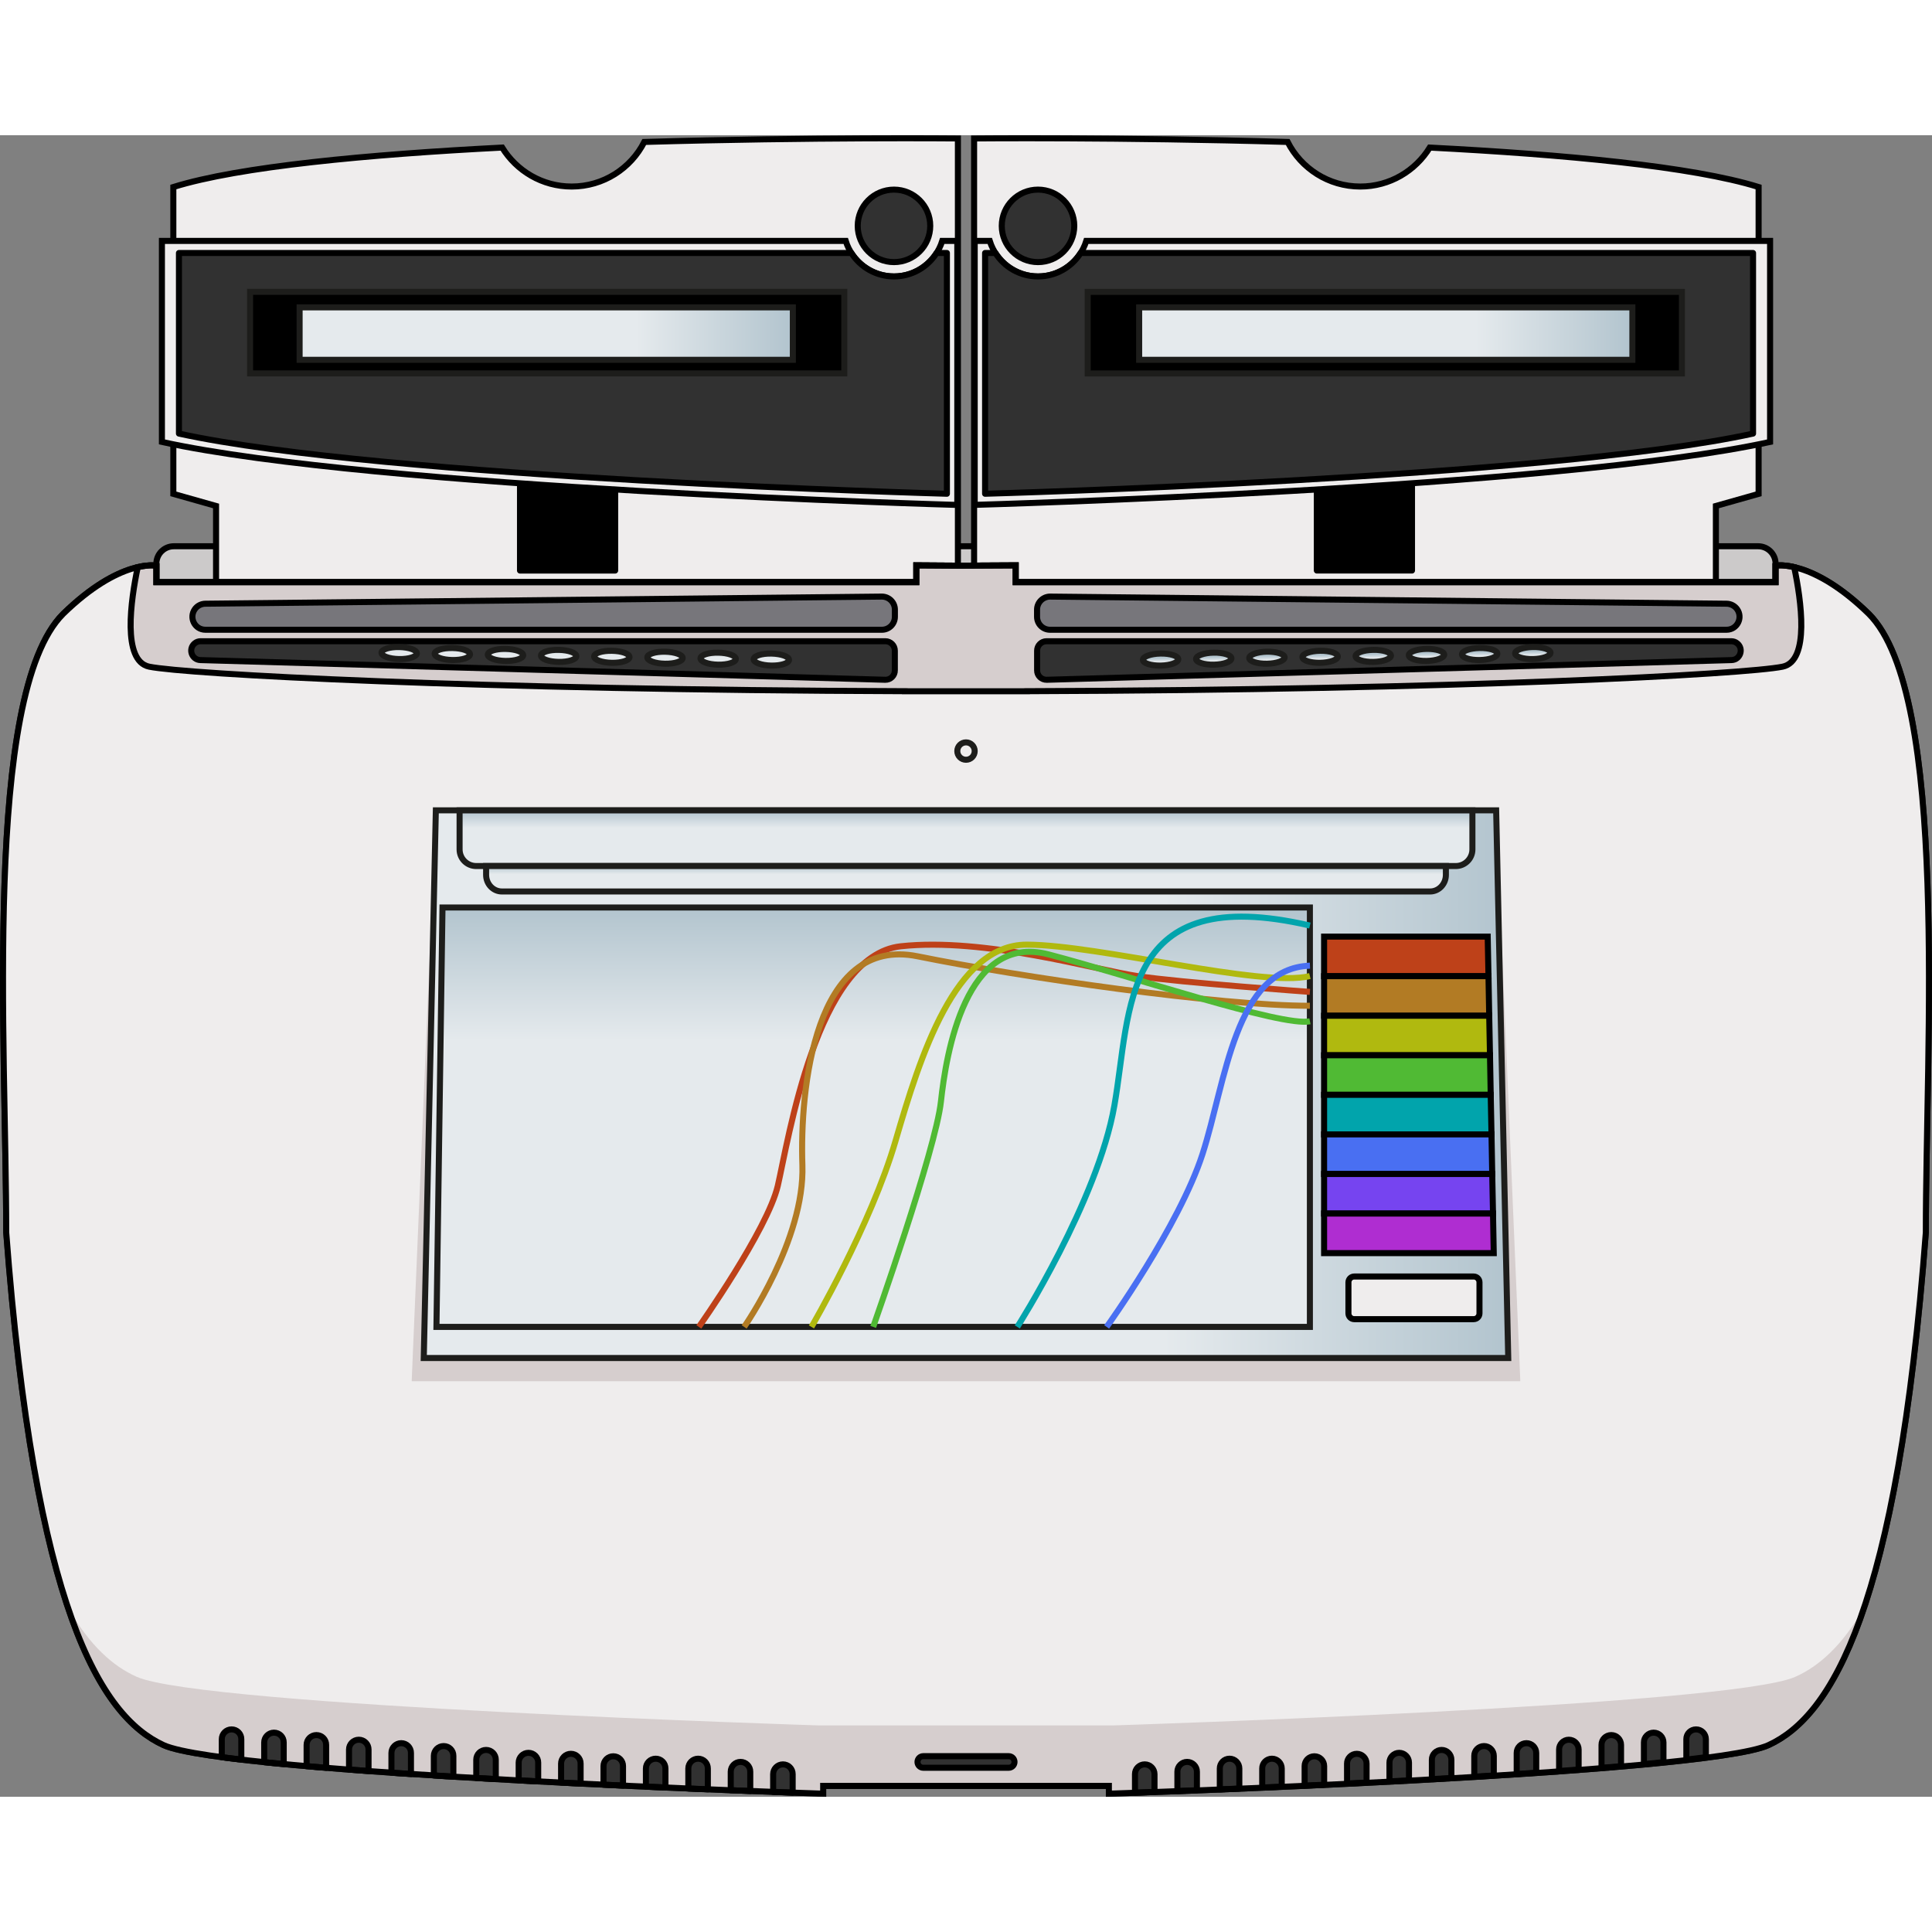 <?xml version="1.0" encoding="utf-8"?>
<!-- Created by: Science Figures, www.sciencefigures.org, Generator: Science Figures Editor -->
<svg version="1.1" id="Layer_1" xmlns="http://www.w3.org/2000/svg" xmlns:xlink="http://www.w3.org/1999/xlink" 
	 width="800px" height="800px" viewBox="0 0 319.78 275.01" enable-background="new 0 0 319.78 275.01" xml:space="preserve">
<rect x="0" y="0" width="319.78" height="275.01" fill="#808080" stroke="none"/>
<g>
	<path fill="#CCCACA" stroke="#000000" stroke-miterlimit="10" d="M291,77.35H28.77c-1.6,0-2.89-1.29-2.89-2.89v-3.54
		c0-1.6,1.29-2.89,2.89-2.89H291c1.6,0,2.89,1.29,2.89,2.89v3.54C293.89,76.06,292.6,77.35,291,77.35z"/>
	<g>
		<g>
			<path fill="#EFEDED" stroke="#000000" stroke-miterlimit="10" d="M106.64,1.11c-2.23,4.38-6.77,7.38-12.02,7.38
				c-4.87,0-9.12-2.59-11.5-6.45C60.91,3.18,39.64,5.16,28.69,8.57v50.79l7.07,2v14.39h122.79V0.53
				C158.55,0.53,134.57,0.3,106.64,1.11z"/>
			
				<rect x="86.07" y="54.21" stroke="#000000" stroke-linecap="round" stroke-linejoin="round" stroke-miterlimit="10" width="15.75" height="17.84"/>
			<path fill="#EFEDED" stroke="#000000" stroke-miterlimit="10" d="M155.96,17.49c-1.06,3.4-4.24,5.88-7.99,5.88
				c-3.75,0-6.93-2.47-7.99-5.88H26.8v33.27C62.1,58.5,158.45,61.19,158.45,61.19V17.49H155.96z"/>
			<path fill="#313131" stroke="#000000" stroke-linecap="round" stroke-linejoin="round" stroke-miterlimit="10" d="M147.97,23.37
				c-2.97,0-5.56-1.55-7.05-3.88H29.62v29.89c33.75,7.39,127.11,9.96,127.11,9.96V19.49h-1.71
				C153.53,21.82,150.93,23.37,147.97,23.37z"/>
			
				<circle fill="#313131" stroke="#000000" stroke-linecap="round" stroke-linejoin="round" stroke-miterlimit="10" cx="147.97" cy="15" r="6"/>
			<rect x="41.39" y="25.92" stroke="#1D1D1B" stroke-miterlimit="10" width="98.36" height="13.5"/>
			<linearGradient id="SVGID_1_" gradientUnits="userSpaceOnUse" x1="49.585" y1="32.834" x2="131.228" y2="32.834">
				<stop  offset="0.682" style="stop-color:#E5EAED"/>
				<stop  offset="1" style="stop-color:#B2C4CE"/>
			</linearGradient>
			<rect x="49.59" y="28.49" fill="url(#SVGID_1_)" stroke="#1D1D1B" stroke-miterlimit="10" width="81.64" height="8.68"/>
		</g>
		<g>
			<path fill="#EFEDED" stroke="#000000" stroke-miterlimit="10" d="M213.13,1.11c2.23,4.38,6.77,7.38,12.02,7.38
				c4.87,0,9.12-2.59,11.5-6.45c22.21,1.14,43.48,3.12,54.43,6.53v50.79l-7.07,2v14.39H161.23V0.53
				C161.23,0.53,185.2,0.3,213.13,1.11z"/>
			
				<rect x="217.96" y="54.21" transform="matrix(-1 -4.486867e-11 4.486867e-11 -1 451.67 126.256)" stroke="#000000" stroke-linecap="round" stroke-linejoin="round" stroke-miterlimit="10" width="15.75" height="17.84"/>
			<path fill="#EFEDED" stroke="#000000" stroke-miterlimit="10" d="M163.82,17.49c1.06,3.4,4.24,5.88,7.99,5.88
				c3.75,0,6.93-2.47,7.99-5.88h113.18v33.27c-35.31,7.73-131.65,10.42-131.65,10.42V17.49H163.82z"/>
			<path fill="#313131" stroke="#000000" stroke-linecap="round" stroke-linejoin="round" stroke-miterlimit="10" d="M171.81,23.37
				c2.97,0,5.56-1.55,7.05-3.88h111.3v29.89c-33.75,7.39-127.11,9.96-127.11,9.96V19.49h1.71
				C166.24,21.82,168.84,23.37,171.81,23.37z"/>
			
				<circle fill="#313131" stroke="#000000" stroke-linecap="round" stroke-linejoin="round" stroke-miterlimit="10" cx="171.81" cy="15" r="6"/>
			
				<rect x="180.03" y="25.92" transform="matrix(-1 -4.489354e-11 4.489354e-11 -1 458.42 65.346)" stroke="#1D1D1B" stroke-miterlimit="10" width="98.36" height="13.5"/>
			<linearGradient id="SVGID_2_" gradientUnits="userSpaceOnUse" x1="188.549" y1="32.834" x2="270.192" y2="32.834">
				<stop  offset="0.682" style="stop-color:#E5EAED"/>
				<stop  offset="1" style="stop-color:#B2C4CE"/>
			</linearGradient>
			<polygon fill="url(#SVGID_2_)" stroke="#1D1D1B" stroke-miterlimit="10" points="188.55,37.17 270.19,37.17 270.19,28.49 
				188.55,28.49 			"/>
		</g>
	</g>
	<g>
		<path fill="#FFFFFF" stroke="#1D1D1B" stroke-miterlimit="10" d="M309.32,79.22c-9.43-9.19-15.43-7.98-15.43-7.98v2.73H168.11
			v-2.78l-9.16,0.05l-7.28-0.05v2.78H25.88v-2.73c0,0-6-1.21-15.43,7.98C-2.86,92.54,1.03,150.74,1.03,181.6
			c4.71,62.14,15.54,80.04,26.04,84.86c10.5,4.82,109.18,8.04,109.18,8.04v-1.29h22.15h0.99h24.15v1.29c0,0,98.68-3.21,109.18-8.04
			c10.5-4.82,21.32-22.71,26.04-84.86C318.75,150.74,322.63,92.54,309.32,79.22z"/>
		<path fill="#EFEDED" d="M309.32,79.22c-9.43-9.19-15.43-7.98-15.43-7.98v2.73H168.11v-2.78l-9.16,0.05l-7.28-0.05v2.78H25.88
			v-2.73c0,0-6-1.21-15.43,7.98C-2.86,92.54,1.03,150.74,1.03,181.6c4.71,62.14,15.54,80.04,26.04,84.86
			c10.5,4.82,109.18,8.04,109.18,8.04v-1.29h22.15h0.99h24.15v1.29c0,0,98.68-3.21,109.18-8.04c10.5-4.82,21.32-22.71,26.04-84.86
			C318.75,150.74,322.63,92.54,309.32,79.22z"/>
		<path fill="#D6CECE" d="M297.15,255.16c-10.85,4.82-112.82,8.04-112.82,8.04h-48.87c0,0-101.97-3.21-112.82-8.04
			c-3.86-1.71-7.76-5.08-11.4-11.5c4.75,14.17,10.34,20.28,15.83,22.81c10.5,4.82,109.18,8.04,109.18,8.04v-1.29h22.15h0.99h24.15
			v1.29c0,0,98.68-3.21,109.18-8.04c5.5-2.52,11.08-8.64,15.83-22.81C304.91,250.07,301.01,253.44,297.15,255.16z"/>
		<g>
			<path fill="#313131" stroke="#000000" stroke-linecap="round" stroke-linejoin="round" stroke-miterlimit="10" d="M59.39,265.57
				c-0.89,0-1.62,0.72-1.62,1.62v3.32c1.06,0.08,2.14,0.16,3.23,0.24v-3.56C61.01,266.3,60.29,265.57,59.39,265.57z"/>
			<path fill="#313131" stroke="#000000" stroke-linecap="round" stroke-linejoin="round" stroke-miterlimit="10" d="M52.37,264.8
				c-0.89,0-1.62,0.72-1.62,1.62v3.53c1.06,0.09,2.14,0.18,3.23,0.27v-3.8C53.99,265.52,53.27,264.8,52.37,264.8z"/>
			<path fill="#313131" stroke="#000000" stroke-linecap="round" stroke-linejoin="round" stroke-miterlimit="10" d="M66.41,266.14
				c-0.89,0-1.62,0.72-1.62,1.62v3.27c1.07,0.07,2.15,0.15,3.23,0.22v-3.49C68.03,266.86,67.31,266.14,66.41,266.14z"/>
			<path fill="#313131" stroke="#000000" stroke-linecap="round" stroke-linejoin="round" stroke-miterlimit="10" d="M129.59,269.65
				c-0.89,0-1.62,0.72-1.62,1.62v2.94c1.19,0.04,2.27,0.08,3.23,0.12v-3.06C131.21,270.37,130.49,269.65,129.59,269.65z"/>
			<path fill="#313131" stroke="#000000" stroke-linecap="round" stroke-linejoin="round" stroke-miterlimit="10" d="M73.43,266.62
				c-0.89,0-1.62,0.72-1.62,1.62v3.25c1.07,0.07,2.15,0.13,3.23,0.2v-3.45C75.05,267.34,74.33,266.62,73.43,266.62z"/>
			<path fill="#313131" stroke="#000000" stroke-linecap="round" stroke-linejoin="round" stroke-miterlimit="10" d="M38.33,263.86
				c-0.89,0-1.62,0.72-1.62,1.62v2.98c1.02,0.14,2.1,0.27,3.23,0.4v-3.39C39.95,264.58,39.23,263.86,38.33,263.86z"/>
			<path fill="#313131" stroke="#000000" stroke-linecap="round" stroke-linejoin="round" stroke-miterlimit="10" d="M45.35,264.4
				c-0.89,0-1.62,0.72-1.62,1.62v3.27c1.05,0.11,2.12,0.21,3.23,0.32v-3.59C46.97,265.12,46.25,264.4,45.35,264.4z"/>
			<path fill="#313131" stroke="#000000" stroke-linecap="round" stroke-linejoin="round" stroke-miterlimit="10" d="M122.57,269.24
				c-0.89,0-1.62,0.72-1.62,1.62v3.07c1.13,0.04,2.21,0.09,3.23,0.13v-3.2C124.19,269.97,123.47,269.24,122.57,269.24z"/>
			<path fill="#313131" stroke="#000000" stroke-linecap="round" stroke-linejoin="round" stroke-miterlimit="10" d="M80.45,267.26
				c-0.89,0-1.62,0.72-1.62,1.62v3.03c1.08,0.06,2.15,0.12,3.23,0.18v-3.21C82.07,267.99,81.35,267.26,80.45,267.26z"/>
			<path fill="#313131" stroke="#000000" stroke-linecap="round" stroke-linejoin="round" stroke-miterlimit="10" d="M108.53,268.71
				c-0.89,0-1.62,0.72-1.62,1.62v3.01c1.1,0.05,2.17,0.1,3.23,0.14v-3.15C110.15,269.43,109.43,268.71,108.53,268.71z"/>
			<path fill="#313131" stroke="#000000" stroke-linecap="round" stroke-linejoin="round" stroke-miterlimit="10" d="M115.55,268.71
				c-0.89,0-1.62,0.72-1.62,1.62v3.32c1.1,0.05,2.19,0.09,3.23,0.14v-3.45C117.17,269.43,116.45,268.71,115.55,268.71z"/>
			<path fill="#313131" stroke="#000000" stroke-linecap="round" stroke-linejoin="round" stroke-miterlimit="10" d="M101.51,268.31
				c-0.89,0-1.62,0.72-1.62,1.62v3.09c1.09,0.05,2.17,0.1,3.23,0.15v-3.24C103.13,269.03,102.41,268.31,101.51,268.31z"/>
			<path fill="#313131" stroke="#000000" stroke-linecap="round" stroke-linejoin="round" stroke-miterlimit="10" d="M94.49,267.9
				c-0.89,0-1.62,0.72-1.62,1.62v3.14c1.09,0.05,2.16,0.11,3.23,0.16v-3.31C96.11,268.63,95.39,267.9,94.49,267.9z"/>
			<path fill="#313131" stroke="#000000" stroke-linecap="round" stroke-linejoin="round" stroke-miterlimit="10" d="M87.47,267.74
				c-0.89,0-1.62,0.72-1.62,1.62v2.94c1.08,0.06,2.16,0.12,3.23,0.17v-3.11C89.09,268.47,88.37,267.74,87.47,267.74z"/>
		</g>
		<g>
			<path fill="#313131" stroke="#000000" stroke-linecap="round" stroke-linejoin="round" stroke-miterlimit="10" d="M259.67,265.57
				c0.89,0,1.62,0.72,1.62,1.62v3.32c-1.06,0.08-2.14,0.16-3.23,0.24v-3.56C258.05,266.3,258.78,265.57,259.67,265.57z"/>
			<path fill="#313131" stroke="#000000" stroke-linecap="round" stroke-linejoin="round" stroke-miterlimit="10" d="M266.69,264.8
				c0.89,0,1.62,0.72,1.62,1.62v3.53c-1.06,0.09-2.14,0.18-3.23,0.27v-3.8C265.07,265.52,265.8,264.8,266.69,264.8z"/>
			<path fill="#313131" stroke="#000000" stroke-linecap="round" stroke-linejoin="round" stroke-miterlimit="10" d="M252.65,266.14
				c0.89,0,1.62,0.72,1.62,1.62v3.27c-1.07,0.07-2.15,0.15-3.23,0.22v-3.49C251.03,266.86,251.76,266.14,252.65,266.14z"/>
			<path fill="#313131" stroke="#000000" stroke-linecap="round" stroke-linejoin="round" stroke-miterlimit="10" d="M189.47,269.65
				c0.89,0,1.62,0.72,1.62,1.62v2.94c-1.19,0.04-2.27,0.08-3.23,0.12v-3.06C187.85,270.37,188.58,269.65,189.47,269.65z"/>
			<path fill="#313131" stroke="#000000" stroke-linecap="round" stroke-linejoin="round" stroke-miterlimit="10" d="M245.63,266.62
				c0.89,0,1.62,0.72,1.62,1.62v3.25c-1.07,0.07-2.15,0.13-3.23,0.2v-3.45C244.01,267.34,244.74,266.62,245.63,266.62z"/>
			<path fill="#313131" stroke="#000000" stroke-linecap="round" stroke-linejoin="round" stroke-miterlimit="10" d="M280.73,263.86
				c0.89,0,1.62,0.72,1.62,1.62v2.98c-1.02,0.14-2.1,0.27-3.23,0.4v-3.39C279.11,264.58,279.84,263.86,280.73,263.86z"/>
			<path fill="#313131" stroke="#000000" stroke-linecap="round" stroke-linejoin="round" stroke-miterlimit="10" d="M273.71,264.4
				c0.89,0,1.62,0.72,1.62,1.62v3.27c-1.05,0.11-2.12,0.21-3.23,0.32v-3.59C272.09,265.12,272.82,264.4,273.71,264.4z"/>
			<path fill="#313131" stroke="#000000" stroke-linecap="round" stroke-linejoin="round" stroke-miterlimit="10" d="M196.49,269.24
				c0.89,0,1.62,0.72,1.62,1.62v3.07c-1.13,0.04-2.21,0.09-3.23,0.13v-3.2C194.87,269.97,195.6,269.24,196.49,269.24z"/>
			<path fill="#313131" stroke="#000000" stroke-linecap="round" stroke-linejoin="round" stroke-miterlimit="10" d="M238.61,267.26
				c0.89,0,1.62,0.72,1.62,1.62v3.03c-1.08,0.06-2.15,0.12-3.23,0.18v-3.21C236.99,267.99,237.72,267.26,238.61,267.26z"/>
			<path fill="#313131" stroke="#000000" stroke-linecap="round" stroke-linejoin="round" stroke-miterlimit="10" d="M210.53,268.71
				c0.89,0,1.62,0.72,1.62,1.62v3.01c-1.1,0.05-2.17,0.1-3.23,0.14v-3.15C208.91,269.43,209.64,268.71,210.53,268.71z"/>
			<path fill="#313131" stroke="#000000" stroke-linecap="round" stroke-linejoin="round" stroke-miterlimit="10" d="M203.51,268.71
				c0.89,0,1.62,0.72,1.62,1.62v3.32c-1.1,0.05-2.19,0.09-3.23,0.14v-3.45C201.89,269.43,202.62,268.71,203.51,268.71z"/>
			<path fill="#313131" stroke="#000000" stroke-linecap="round" stroke-linejoin="round" stroke-miterlimit="10" d="M217.55,268.31
				c0.89,0,1.62,0.72,1.62,1.62v3.09c-1.09,0.05-2.17,0.1-3.23,0.15v-3.24C215.93,269.03,216.66,268.31,217.55,268.31z"/>
			<path fill="#313131" stroke="#000000" stroke-linecap="round" stroke-linejoin="round" stroke-miterlimit="10" d="M224.57,267.9
				c0.89,0,1.62,0.72,1.62,1.62v3.14c-1.09,0.05-2.16,0.11-3.23,0.16v-3.31C222.95,268.63,223.68,267.9,224.57,267.9z"/>
			<path fill="#313131" stroke="#000000" stroke-linecap="round" stroke-linejoin="round" stroke-miterlimit="10" d="M231.59,267.74
				c0.89,0,1.62,0.72,1.62,1.62v2.94c-1.08,0.06-2.16,0.12-3.23,0.17v-3.11C229.97,268.47,230.7,267.74,231.59,267.74z"/>
		</g>
		<path fill="#313131" stroke="#000000" stroke-linecap="round" stroke-linejoin="round" stroke-miterlimit="10" d="M166.96,270.21
			h-14.14c-0.53,0-0.96-0.43-0.96-0.96l0,0c0-0.53,0.43-0.96,0.96-0.96h14.14c0.53,0,0.96,0.43,0.96,0.96l0,0
			C167.92,269.78,167.49,270.21,166.96,270.21z"/>
		<path fill="#D6CECE" stroke="#000000" stroke-miterlimit="10" d="M296.97,71.49c-1.98-0.46-3.08-0.24-3.08-0.24v2.73H168.11v-2.78
			l-9.16,0.05l-7.28-0.05v2.78H25.88v-2.73c0,0-1.09-0.22-3.08,0.24c-1.15,5.45-2.62,15.54,1.89,16.47
			c5.95,1.23,53.66,3.84,125.09,4.06v0.01h9.5h1.19h9.5v-0.01c71.44-0.22,119.14-2.82,125.09-4.06
			C299.59,87.02,298.12,76.94,296.97,71.49z"/>
		<path fill="none" stroke="#000000" stroke-miterlimit="10" d="M309.32,79.22c-9.43-9.19-15.43-7.98-15.43-7.98v2.73H168.11v-2.78
			l-9.16,0.05l-7.28-0.05v2.78H25.88v-2.73c0,0-6-1.21-15.43,7.98C-2.86,92.54,1.03,150.74,1.03,181.6
			c4.71,62.14,15.54,80.04,26.04,84.86c10.5,4.82,109.18,8.04,109.18,8.04v-1.29h22.15h0.99h24.15v1.29c0,0,98.68-3.21,109.18-8.04
			c10.5-4.82,21.32-22.71,26.04-84.86C318.75,150.74,322.63,92.54,309.32,79.22z"/>
	</g>
	<polygon fill="#D6CECE" points="251.64,206.24 68.14,206.24 72.14,111.74 247.64,111.74 	"/>
	<linearGradient id="SVGID_3_" gradientUnits="userSpaceOnUse" x1="70.139" y1="157.066" x2="249.639" y2="157.066">
		<stop  offset="0.682" style="stop-color:#E5EAED"/>
		<stop  offset="1" style="stop-color:#B2C4CE"/>
	</linearGradient>
	<polygon fill="url(#SVGID_3_)" stroke="#1D1D1B" stroke-miterlimit="10" points="249.64,202.39 70.14,202.39 72.14,111.74 
		247.64,111.74 	"/>
	<g>
		<g>
			<path fill="#77767B" stroke="#000000" stroke-miterlimit="10" d="M148.12,78.52v1.18c0,1.19-0.96,2.15-2.15,2.15H34
				c-1.76,0-2.77-1.99-1.74-3.42l0,0c0.4-0.55,1.04-0.88,1.72-0.89l111.97-1.18C147.15,76.36,148.12,77.33,148.12,78.52z"/>
			<path fill="#313131" stroke="#000000" stroke-linecap="round" stroke-linejoin="round" stroke-miterlimit="10" d="M146.52,90.13
				L33.17,86.87c-1.46-0.04-2.07-1.89-0.92-2.79l0,0c0.27-0.22,0.61-0.33,0.96-0.33h113.34c0.86,0,1.56,0.7,1.56,1.56v3.26
				C148.12,89.45,147.4,90.15,146.52,90.13z"/>
		</g>
		<g>
			<path fill="#77767B" stroke="#000000" stroke-miterlimit="10" d="M171.65,78.52v1.18c0,1.19,0.96,2.15,2.15,2.15h111.97
				c1.76,0,2.77-1.99,1.74-3.42l0,0c-0.4-0.55-1.04-0.88-1.72-0.89l-111.97-1.18C172.63,76.36,171.65,77.33,171.65,78.52z"/>
			<path fill="#313131" stroke="#000000" stroke-linecap="round" stroke-linejoin="round" stroke-miterlimit="10" d="M173.26,90.13
				l113.34-3.26c1.46-0.04,2.07-1.89,0.92-2.79l0,0c-0.27-0.22-0.61-0.33-0.96-0.33H173.22c-0.86,0-1.56,0.7-1.56,1.56v3.26
				C171.65,89.45,172.38,90.15,173.26,90.13z"/>
		</g>
	</g>
	<g>
		<polygon fill="#BE4119" stroke="#000000" stroke-miterlimit="10" points="246.37,139.19 246.24,132.64 219.16,132.64 
			219.16,139.19 		"/>
		<polygon fill="#B27B24" stroke="#000000" stroke-miterlimit="10" points="219.16,145.74 246.49,145.74 246.37,139.19 
			219.16,139.19 		"/>
		<polygon fill="#B0B90F" stroke="#000000" stroke-miterlimit="10" points="219.16,152.28 246.62,152.28 246.49,145.74 
			219.16,145.74 		"/>
		<polygon fill="#50BA34" stroke="#000000" stroke-miterlimit="10" points="219.16,158.83 246.74,158.83 246.62,152.28 
			219.16,152.28 		"/>
		<polygon fill="#01A4AC" stroke="#000000" stroke-miterlimit="10" points="219.16,165.38 246.87,165.38 246.74,158.83 
			219.16,158.83 		"/>
		<polygon fill="#496FF2" stroke="#000000" stroke-miterlimit="10" points="219.16,171.93 246.99,171.93 246.87,165.38 
			219.16,165.38 		"/>
		<polygon fill="#7644F0" stroke="#000000" stroke-miterlimit="10" points="219.16,178.48 247.12,178.48 246.99,171.93 
			219.16,171.93 		"/>
		<polygon fill="#AF2DD1" stroke="#000000" stroke-miterlimit="10" points="219.16,178.48 219.16,185.03 247.24,185.03 
			247.12,178.48 		"/>
	</g>
	<path fill="#EFEDED" stroke="#000000" stroke-miterlimit="10" d="M243.92,195.96h-19.77c-0.53,0-0.96-0.43-0.96-0.96v-5.14
		c0-0.53,0.43-0.96,0.96-0.96h19.77c0.53,0,0.96,0.43,0.96,0.96v5.14C244.88,195.53,244.45,195.96,243.92,195.96z"/>
	<linearGradient id="SVGID_4_" gradientUnits="userSpaceOnUse" x1="144.527" y1="197.244" x2="144.527" y2="127.816">
		<stop  offset="0.682" style="stop-color:#E5EAED"/>
		<stop  offset="1" style="stop-color:#B2C4CE"/>
	</linearGradient>
	<polygon fill="url(#SVGID_4_)" stroke="#1D1D1B" stroke-miterlimit="10" points="216.81,197.24 72.24,197.24 73.24,127.82 
		216.81,127.82 	"/>
	<linearGradient id="SVGID_5_" gradientUnits="userSpaceOnUse" x1="159.889" y1="120.958" x2="159.889" y2="111.744">
		<stop  offset="0.682" style="stop-color:#E5EAED"/>
		<stop  offset="1" style="stop-color:#B2C4CE"/>
	</linearGradient>
	<path fill="url(#SVGID_5_)" stroke="#1D1D1B" stroke-miterlimit="10" d="M78.82,120.96h162.14c1.52,0,2.75-1.23,2.75-2.75v-6.46
		H76.07v6.46C76.07,119.73,77.3,120.96,78.82,120.96z"/>
	<linearGradient id="SVGID_6_" gradientUnits="userSpaceOnUse" x1="159.889" y1="125.173" x2="159.889" y2="120.958">
		<stop  offset="0.682" style="stop-color:#E5EAED"/>
		<stop  offset="1" style="stop-color:#B2C4CE"/>
	</linearGradient>
	<path fill="url(#SVGID_6_)" stroke="#1D1D1B" stroke-miterlimit="10" d="M83.07,125.17h153.64c1.44,0,2.61-1.23,2.61-2.75v-1.46
		H80.46v1.46C80.46,123.94,81.63,125.17,83.07,125.17z"/>
	<path fill="none" stroke="#BE4119" stroke-miterlimit="10" d="M115.67,197.24c0,0,11.36-16.07,13.07-23.36
		c1.71-7.29,6.43-38.14,20.36-39.64s32.14,3.88,39.21,4.94c7.07,1.06,28.5,2.61,28.5,2.61"/>
	<path fill="none" stroke="#B27B24" stroke-miterlimit="10" d="M123.17,197.24c0,0,10.07-14.43,9.64-26.79
		c-0.43-12.36,1.93-38.02,19.07-34.55c17.14,3.48,49.93,8.19,64.93,8.19"/>
	<path fill="none" stroke="#B0B90F" stroke-miterlimit="10" d="M134.31,197.24c0,0,9.86-16.87,13.93-30.83s9.86-32.48,21.75-32.44
		s38.89,7.15,46.82,5.2"/>
	<path fill="none" stroke="#50BA34" stroke-miterlimit="10" d="M144.53,197.24c0,0,10.36-29.36,11.21-37.29
		c0.86-7.93,4.07-27.95,17.79-24.37c13.71,3.58,38.57,12.02,43.29,11.08"/>
	<path fill="none" stroke="#01A4AC" stroke-miterlimit="10" d="M168.38,197.24c0,0,13.29-20.79,16.07-36.64
		c2.79-15.86,0.95-37.07,32.36-29.79"/>
	<path fill="none" stroke="#496FF2" stroke-miterlimit="10" d="M183.17,197.24c0,0,12-16.67,15.86-28.59
		c3.86-11.91,5.36-30.77,17.79-31.2"/>
	<circle fill="none" stroke="#1D1D1B" stroke-miterlimit="10" cx="159.89" cy="101.93" r="1.44"/>
	<g>
		<g>
			
				<linearGradient id="SVGID_7_" gradientUnits="userSpaceOnUse" x1="67.998" y1="99.5" x2="67.998" y2="97.512" gradientTransform="matrix(1 0.018 -0.018 1 -0.189 -13.973)">
				<stop  offset="0.682" style="stop-color:#E5EAED"/>
				<stop  offset="1" style="stop-color:#B2C4CE"/>
			</linearGradient>
			<path fill="url(#SVGID_7_)" stroke="#1D1D1B" stroke-miterlimit="10" d="M69,85.76c-0.01,0.55-1.33,0.97-2.95,0.94
				c-1.62-0.03-2.92-0.5-2.91-1.05c0.01-0.55,1.33-0.97,2.95-0.94C67.71,84.75,69.01,85.21,69,85.76z"/>
			
				<linearGradient id="SVGID_8_" gradientUnits="userSpaceOnUse" x1="76.8" y1="99.5" x2="76.8" y2="97.512" gradientTransform="matrix(1 0.018 -0.018 1 -0.189 -13.973)">
				<stop  offset="0.682" style="stop-color:#E5EAED"/>
				<stop  offset="1" style="stop-color:#B2C4CE"/>
			</linearGradient>
			<path fill="url(#SVGID_8_)" stroke="#1D1D1B" stroke-miterlimit="10" d="M77.8,85.92c-0.01,0.55-1.33,0.97-2.95,0.94
				c-1.62-0.03-2.92-0.5-2.91-1.05s1.33-0.97,2.95-0.94C76.51,84.9,77.81,85.37,77.8,85.92z"/>
			
				<linearGradient id="SVGID_9_" gradientUnits="userSpaceOnUse" x1="85.602" y1="99.5" x2="85.602" y2="97.512" gradientTransform="matrix(1 0.018 -0.018 1 -0.189 -13.973)">
				<stop  offset="0.682" style="stop-color:#E5EAED"/>
				<stop  offset="1" style="stop-color:#B2C4CE"/>
			</linearGradient>
			<path fill="url(#SVGID_9_)" stroke="#1D1D1B" stroke-miterlimit="10" d="M86.6,86.07c-0.01,0.55-1.33,0.97-2.95,0.94
				c-1.62-0.03-2.92-0.5-2.91-1.05s1.33-0.97,2.95-0.94C85.31,85.05,86.61,85.52,86.6,86.07z"/>
			
				<linearGradient id="SVGID_10_" gradientUnits="userSpaceOnUse" x1="94.404" y1="99.5" x2="94.404" y2="97.512" gradientTransform="matrix(1 0.018 -0.018 1 -0.189 -13.973)">
				<stop  offset="0.682" style="stop-color:#E5EAED"/>
				<stop  offset="1" style="stop-color:#B2C4CE"/>
			</linearGradient>
			<path fill="url(#SVGID_10_)" stroke="#1D1D1B" stroke-miterlimit="10" d="M95.4,86.23c-0.01,0.55-1.33,0.97-2.95,0.94
				s-2.92-0.5-2.91-1.05s1.33-0.97,2.95-0.94C94.11,85.21,95.41,85.68,95.4,86.23z"/>
			
				<linearGradient id="SVGID_11_" gradientUnits="userSpaceOnUse" x1="103.206" y1="99.5" x2="103.206" y2="97.512" gradientTransform="matrix(1 0.018 -0.018 1 -0.189 -13.973)">
				<stop  offset="0.682" style="stop-color:#E5EAED"/>
				<stop  offset="1" style="stop-color:#B2C4CE"/>
			</linearGradient>
			<path fill="url(#SVGID_11_)" stroke="#1D1D1B" stroke-miterlimit="10" d="M104.2,86.38c-0.01,0.55-1.33,0.97-2.95,0.94
				s-2.92-0.5-2.91-1.05s1.33-0.97,2.95-0.94C102.91,85.36,104.21,85.83,104.2,86.38z"/>
			
				<linearGradient id="SVGID_12_" gradientUnits="userSpaceOnUse" x1="112.008" y1="99.5" x2="112.008" y2="97.512" gradientTransform="matrix(1 0.018 -0.018 1 -0.189 -13.973)">
				<stop  offset="0.682" style="stop-color:#E5EAED"/>
				<stop  offset="1" style="stop-color:#B2C4CE"/>
			</linearGradient>
			<path fill="url(#SVGID_12_)" stroke="#1D1D1B" stroke-miterlimit="10" d="M113,86.53c-0.01,0.55-1.33,0.97-2.95,0.94
				c-1.62-0.03-2.92-0.5-2.91-1.05s1.33-0.97,2.95-0.94C111.71,85.52,113.01,85.99,113,86.53z"/>
			
				<linearGradient id="SVGID_13_" gradientUnits="userSpaceOnUse" x1="120.81" y1="99.5" x2="120.81" y2="97.512" gradientTransform="matrix(1 0.018 -0.018 1 -0.189 -13.973)">
				<stop  offset="0.682" style="stop-color:#E5EAED"/>
				<stop  offset="1" style="stop-color:#B2C4CE"/>
			</linearGradient>
			<path fill="url(#SVGID_13_)" stroke="#1D1D1B" stroke-miterlimit="10" d="M121.8,86.69c-0.01,0.55-1.33,0.97-2.95,0.94
				c-1.62-0.03-2.92-0.5-2.91-1.05s1.33-0.97,2.95-0.94C120.51,85.67,121.81,86.14,121.8,86.69z"/>
			
				<linearGradient id="SVGID_14_" gradientUnits="userSpaceOnUse" x1="129.612" y1="99.5" x2="129.612" y2="97.512" gradientTransform="matrix(1 0.018 -0.018 1 -0.189 -13.973)">
				<stop  offset="0.682" style="stop-color:#E5EAED"/>
				<stop  offset="1" style="stop-color:#B2C4CE"/>
			</linearGradient>
			<path fill="url(#SVGID_14_)" stroke="#1D1D1B" stroke-miterlimit="10" d="M130.6,86.84c-0.01,0.55-1.33,0.97-2.95,0.94
				c-1.62-0.03-2.92-0.5-2.91-1.05s1.33-0.97,2.95-0.94C129.31,85.83,130.61,86.29,130.6,86.84z"/>
		</g>
		<g>
			
				<linearGradient id="SVGID_15_" gradientUnits="userSpaceOnUse" x1="1512.108" y1="74.151" x2="1512.108" y2="72.163" gradientTransform="matrix(-1 0.018 0.018 1 1764.299 -13.973)">
				<stop  offset="0.682" style="stop-color:#E5EAED"/>
				<stop  offset="1" style="stop-color:#B2C4CE"/>
			</linearGradient>
			<path fill="url(#SVGID_15_)" stroke="#1D1D1B" stroke-miterlimit="10" d="M250.78,85.76c0.01,0.55,1.33,0.97,2.95,0.94
				c1.62-0.03,2.92-0.5,2.91-1.05s-1.33-0.97-2.95-0.94C252.07,84.75,250.77,85.21,250.78,85.76z"/>
			
				<linearGradient id="SVGID_16_" gradientUnits="userSpaceOnUse" x1="1520.91" y1="74.151" x2="1520.91" y2="72.163" gradientTransform="matrix(-1 0.018 0.018 1 1764.299 -13.973)">
				<stop  offset="0.682" style="stop-color:#E5EAED"/>
				<stop  offset="1" style="stop-color:#B2C4CE"/>
			</linearGradient>
			<path fill="url(#SVGID_16_)" stroke="#1D1D1B" stroke-miterlimit="10" d="M241.98,85.92c0.01,0.55,1.33,0.97,2.95,0.94
				c1.62-0.03,2.92-0.5,2.91-1.05c-0.01-0.55-1.33-0.97-2.95-0.94C243.27,84.9,241.97,85.37,241.98,85.92z"/>
			
				<linearGradient id="SVGID_17_" gradientUnits="userSpaceOnUse" x1="1529.712" y1="74.151" x2="1529.712" y2="72.163" gradientTransform="matrix(-1 0.018 0.018 1 1764.299 -13.973)">
				<stop  offset="0.682" style="stop-color:#E5EAED"/>
				<stop  offset="1" style="stop-color:#B2C4CE"/>
			</linearGradient>
			<path fill="url(#SVGID_17_)" stroke="#1D1D1B" stroke-miterlimit="10" d="M233.18,86.07c0.01,0.55,1.33,0.97,2.95,0.94
				c1.62-0.03,2.92-0.5,2.91-1.05s-1.33-0.97-2.95-0.94C234.47,85.05,233.17,85.52,233.18,86.07z"/>
			
				<linearGradient id="SVGID_18_" gradientUnits="userSpaceOnUse" x1="1538.514" y1="74.151" x2="1538.514" y2="72.163" gradientTransform="matrix(-1 0.018 0.018 1 1764.299 -13.973)">
				<stop  offset="0.682" style="stop-color:#E5EAED"/>
				<stop  offset="1" style="stop-color:#B2C4CE"/>
			</linearGradient>
			<path fill="url(#SVGID_18_)" stroke="#1D1D1B" stroke-miterlimit="10" d="M224.37,86.23c0.01,0.55,1.33,0.97,2.95,0.94
				s2.92-0.5,2.91-1.05c-0.01-0.55-1.33-0.97-2.95-0.94C225.67,85.21,224.37,85.68,224.37,86.23z"/>
			
				<linearGradient id="SVGID_19_" gradientUnits="userSpaceOnUse" x1="1547.316" y1="74.151" x2="1547.316" y2="72.163" gradientTransform="matrix(-1 0.018 0.018 1 1764.299 -13.973)">
				<stop  offset="0.682" style="stop-color:#E5EAED"/>
				<stop  offset="1" style="stop-color:#B2C4CE"/>
			</linearGradient>
			<path fill="url(#SVGID_19_)" stroke="#1D1D1B" stroke-miterlimit="10" d="M215.57,86.38c0.01,0.55,1.33,0.97,2.95,0.94
				s2.92-0.5,2.91-1.05c-0.01-0.55-1.33-0.97-2.95-0.94C216.87,85.36,215.56,85.83,215.57,86.38z"/>
			
				<linearGradient id="SVGID_20_" gradientUnits="userSpaceOnUse" x1="1556.117" y1="74.151" x2="1556.117" y2="72.163" gradientTransform="matrix(-1 0.018 0.018 1 1764.299 -13.973)">
				<stop  offset="0.682" style="stop-color:#E5EAED"/>
				<stop  offset="1" style="stop-color:#B2C4CE"/>
			</linearGradient>
			<path fill="url(#SVGID_20_)" stroke="#1D1D1B" stroke-miterlimit="10" d="M206.77,86.53c0.01,0.55,1.33,0.97,2.95,0.94
				c1.62-0.03,2.92-0.5,2.91-1.05c-0.01-0.55-1.33-0.97-2.95-0.94C208.07,85.52,206.76,85.99,206.77,86.53z"/>
			
				<linearGradient id="SVGID_21_" gradientUnits="userSpaceOnUse" x1="1564.919" y1="74.151" x2="1564.919" y2="72.163" gradientTransform="matrix(-1 0.018 0.018 1 1764.299 -13.973)">
				<stop  offset="0.682" style="stop-color:#E5EAED"/>
				<stop  offset="1" style="stop-color:#B2C4CE"/>
			</linearGradient>
			<path fill="url(#SVGID_21_)" stroke="#1D1D1B" stroke-miterlimit="10" d="M197.97,86.69c0.01,0.55,1.33,0.97,2.95,0.94
				c1.62-0.03,2.92-0.5,2.91-1.05c-0.01-0.55-1.33-0.97-2.95-0.94S197.96,86.14,197.97,86.69z"/>
			
				<linearGradient id="SVGID_22_" gradientUnits="userSpaceOnUse" x1="1573.721" y1="74.151" x2="1573.721" y2="72.163" gradientTransform="matrix(-1 0.018 0.018 1 1764.299 -13.973)">
				<stop  offset="0.682" style="stop-color:#E5EAED"/>
				<stop  offset="1" style="stop-color:#B2C4CE"/>
			</linearGradient>
			<path fill="url(#SVGID_22_)" stroke="#1D1D1B" stroke-miterlimit="10" d="M189.17,86.84c0.01,0.55,1.33,0.97,2.95,0.94
				c1.62-0.03,2.92-0.5,2.91-1.05c-0.01-0.55-1.33-0.97-2.95-0.94S189.16,86.29,189.17,86.84z"/>
		</g>
	</g>
</g>
</svg>